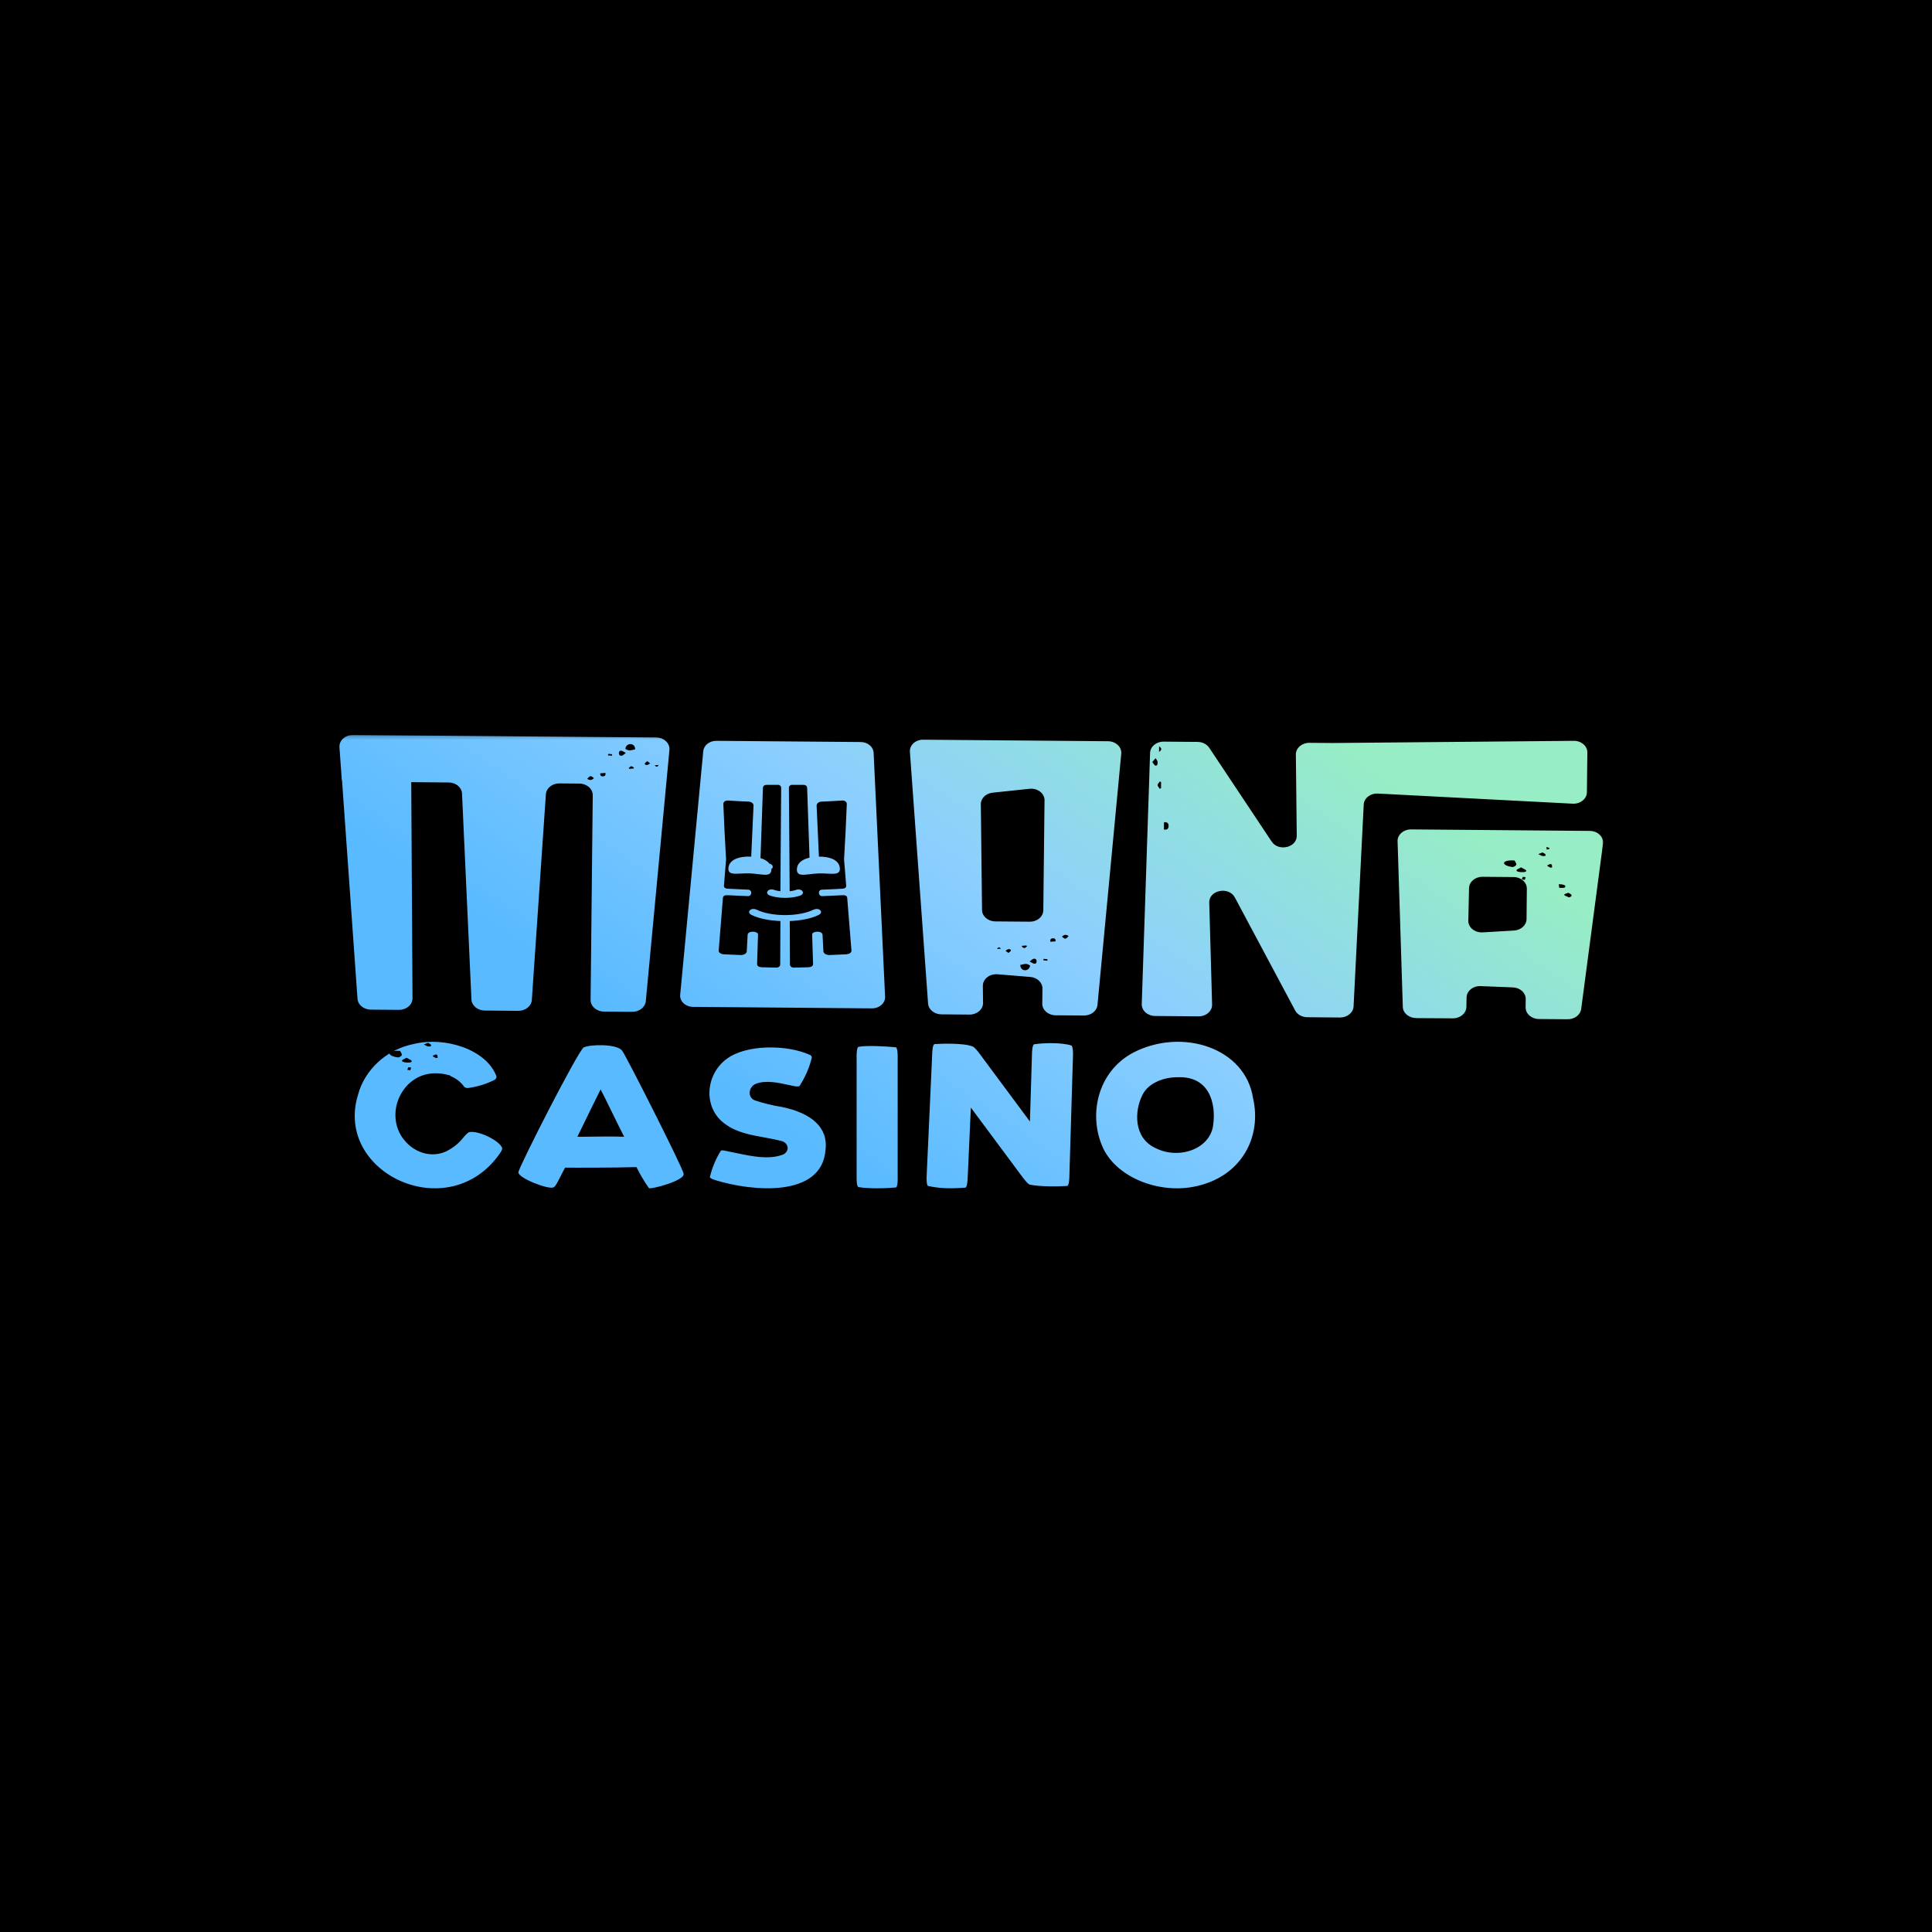 <?xml version="1.0" encoding="UTF-8"?> <svg xmlns="http://www.w3.org/2000/svg" width="500" height="500" viewBox="0 0 500 500" fill="none"><g clip-path="url(#clip0_3078_99333)"><rect width="500" height="500" fill="black"></rect><g clip-path="url(#clip1_3078_99333)"><mask id="mask0_3078_99333" style="mask-type:luminance" maskUnits="userSpaceOnUse" x="85" y="190" width="331" height="120"><path d="M415.514 190.212H85.484V309.788H415.514V190.212Z" fill="white"></path></mask><g mask="url(#mask0_3078_99333)"><path fill-rule="evenodd" clip-rule="evenodd" d="M88.475 201.974H88.517L92.521 258.483C92.632 260.049 94.129 261.278 95.96 261.293L103.248 261.351C105.19 261.366 106.764 260.013 106.755 258.35L106.43 202.408L107.474 202.43L116.131 202.504C117.987 202.519 119.501 203.784 119.57 205.373L122.008 258.659C122.084 260.248 123.59 261.513 125.446 261.528L134.129 261.602C135.985 261.616 137.525 260.38 137.637 258.792L141.272 205.557C141.383 203.968 142.923 202.725 144.779 202.747L149.963 202.791C151.879 202.806 153.419 204.159 153.402 205.807L152.846 258.777C152.829 260.425 154.369 261.778 156.285 261.793L163.633 261.852C165.455 261.866 166.986 260.667 167.132 259.101L173.248 194.089C173.411 192.36 171.837 190.874 169.818 190.86L91.357 190.212C89.338 190.198 87.73 191.654 87.85 193.383L88.466 201.974H88.475ZM235.481 194.538L240.186 259.711C240.297 261.278 241.794 262.499 243.625 262.514L250.905 262.573C252.847 262.587 254.429 261.226 254.412 259.557L254.361 255.143C254.344 253.37 256.114 251.973 258.168 252.142L266.636 252.833C268.433 252.98 269.801 254.282 269.784 255.834L269.742 259.741C269.724 261.388 271.264 262.742 273.18 262.756L280.528 262.815C282.351 262.83 283.882 261.631 284.027 260.071L290.178 195.06C290.34 193.331 288.766 191.845 286.748 191.831L238.911 191.433C236.944 191.419 235.37 192.846 235.49 194.538H235.481ZM270.323 207.124L270.007 235.576C269.99 237.224 268.415 238.555 266.499 238.533L257.586 238.46C255.695 238.445 254.164 237.128 254.147 235.503L253.839 208.139C253.822 206.616 255.131 205.329 256.893 205.145L266.431 204.137C268.518 203.916 270.349 205.329 270.332 207.131L270.323 207.124ZM338.875 192.242L344.418 192.287V192.294L407.291 191.728C409.243 191.706 410.826 193.066 410.807 194.744L410.687 205.034C410.67 206.748 408.987 208.095 407.002 207.992L356.608 205.373C354.673 205.27 353.016 206.557 352.93 208.227L350.304 260.469C350.218 262.08 348.668 263.345 346.795 263.33L338.31 263.257C336.966 263.242 335.751 262.565 335.187 261.513L319.584 232.273C318.01 229.324 312.86 230.346 312.955 233.59L313.69 259.969C313.742 261.66 312.15 263.043 310.183 263.029L298.925 262.933C296.984 262.918 295.435 261.528 295.486 259.858L297.642 194.839C297.694 193.206 299.259 191.919 301.15 191.934L309.952 192.007C311.192 192.014 312.322 192.588 312.937 193.508L329.105 217.797C330.885 220.467 335.632 219.357 335.598 216.282L335.366 195.258C335.35 193.589 336.933 192.228 338.875 192.242ZM366.49 263.485L375.993 263.543C377.902 263.558 379.466 262.249 379.499 260.609L379.552 258.13C379.586 256.445 381.238 255.121 383.187 255.202L391.545 255.54C393.411 255.614 394.872 256.945 394.855 258.549L394.829 260.704C394.812 262.352 396.352 263.705 398.268 263.72L405.72 263.779C407.499 263.794 409.004 262.646 409.209 261.131L414.856 218.363C415.088 216.605 413.495 215.053 411.433 215.038L365.198 214.649C363.144 214.634 361.527 216.134 361.699 217.893L363.051 260.741C363.204 262.278 364.693 263.455 366.48 263.47L366.49 263.485ZM383.692 226.911L391.708 226.977C393.624 226.992 395.164 228.345 395.147 229.993L395.071 237.864C395.051 239.423 393.64 240.711 391.835 240.821L383.708 241.299C381.673 241.417 379.954 240.012 379.997 238.261L380.186 229.846C380.219 228.206 381.783 226.896 383.692 226.911ZM222.756 192.037C224.553 192.051 226.024 193.272 226.092 194.817L229.061 257.946C229.138 259.601 227.581 260.976 225.656 260.962L179.36 260.579C177.401 260.564 175.87 259.123 176.032 257.445L182.003 194.39C182.148 192.875 183.628 191.713 185.399 191.728L222.756 192.037ZM219.043 246.971C219.411 246.941 219.753 246.838 220.001 246.669H219.993C220.241 246.5 220.387 246.265 220.352 245.978C220.266 244.886 220.177 243.792 220.089 242.697C219.993 241.521 219.898 240.343 219.805 239.166C219.718 238.074 219.63 236.98 219.541 235.886C219.446 234.709 219.351 233.532 219.257 232.354C219.232 232.134 219.138 231.957 218.949 231.84C218.761 231.715 218.487 231.656 218.12 231.678C216.349 231.773 214.578 231.854 212.807 231.913C212.251 231.935 211.952 231.523 211.935 231.104C211.909 230.684 212.174 230.258 212.722 230.243C214.484 230.184 216.238 230.104 217.991 230.001C218.359 229.979 218.616 229.89 218.778 229.75C218.941 229.611 219.009 229.419 218.992 229.206C218.906 228.114 218.817 227.02 218.728 225.926C218.633 224.749 218.538 223.572 218.445 222.395C218.735 217.598 218.966 212.81 219.155 208.014C219.129 207.727 218.975 207.506 218.753 207.366C218.53 207.227 218.239 207.16 217.94 207.175C216.152 207.293 214.356 207.388 212.568 207.462C212.251 207.469 211.943 207.587 211.712 207.771C211.481 207.955 211.336 208.205 211.336 208.477C211.434 210.681 211.535 212.886 211.635 215.09C211.736 217.292 211.837 219.494 211.935 221.696C214.818 221.666 217.187 222.578 217.35 224.675C217.47 226.274 216.084 226.2 214.109 226.094C213.412 226.057 212.643 226.016 211.841 226.043C211.041 226.07 210.281 226.161 209.593 226.243C207.63 226.479 206.254 226.644 206.229 225.043C206.221 224.697 206.298 224.381 206.409 224.094V224.072C206.836 223.012 207.983 222.313 209.505 221.96L208.89 203.968C208.89 203.674 208.787 203.46 208.607 203.321C208.427 203.181 208.179 203.115 207.863 203.115H206.409H204.946C204.74 203.107 204.561 203.188 204.415 203.321C204.27 203.453 204.176 203.652 204.167 203.88C204.233 213.341 204.267 217.451 204.293 220.543C204.318 223.546 204.335 225.589 204.364 230.64H204.398L204.491 230.631L204.621 230.618C204.629 230.618 204.649 230.615 204.681 230.61C204.718 230.605 204.771 230.597 204.835 230.589C205.185 230.537 205.511 230.464 205.801 230.376L205.882 230.35L205.911 230.341L205.935 230.334L205.964 230.324C205.985 230.317 206.009 230.309 206.032 230.302C206.056 230.295 206.079 230.287 206.101 230.28C206.665 230.067 207.35 230.214 207.658 230.611C207.966 231.008 207.752 231.508 207.187 231.729L207.178 231.737L207.172 231.741C207.168 231.743 207.165 231.744 207.161 231.744C207.096 231.77 207.043 231.788 207.003 231.802C206.975 231.811 206.953 231.819 206.939 231.825C206.854 231.854 206.777 231.876 206.7 231.898C206.289 232.023 205.827 232.126 205.331 232.207C205.313 232.211 205.285 232.214 205.248 232.218C205.197 232.223 205.128 232.231 205.04 232.244L204.965 232.254C204.846 232.271 204.771 232.281 204.749 232.281C204.244 232.34 203.714 232.369 203.167 232.369C202.782 232.369 202.405 232.354 202.055 232.325C201.926 232.31 201.901 232.31 201.883 232.31C201.593 232.281 201.293 232.244 201.011 232.2L200.96 232.191C200.888 232.179 200.811 232.166 200.729 232.148C200.656 232.138 200.588 232.124 200.528 232.112L200.455 232.097C199.984 232.001 199.548 231.876 199.163 231.729C198.581 231.516 198.368 231.016 198.667 230.611C198.958 230.206 199.659 230.052 200.232 230.265C200.48 230.361 200.771 230.442 201.097 230.508C201.165 230.523 201.233 230.537 201.293 230.545C201.328 230.555 201.371 230.561 201.422 230.569C201.445 230.573 201.472 230.577 201.499 230.582C201.58 230.594 201.667 230.604 201.756 230.614C201.826 230.623 201.897 230.631 201.969 230.64C201.999 225.585 202.016 223.541 202.041 220.534C202.066 217.441 202.101 213.33 202.166 203.88C202.157 203.652 202.063 203.46 201.918 203.321C201.781 203.188 201.593 203.115 201.396 203.115H199.933H198.47C198.162 203.115 197.906 203.181 197.726 203.321C197.546 203.46 197.444 203.681 197.444 203.968C197.34 207.011 197.235 210.055 197.129 213.098L197.128 213.113L197.127 213.163L197.126 213.181L197.126 213.197L197.125 213.214L197.124 213.231L197.12 213.366L197.118 213.421C197.018 216.308 196.917 219.194 196.819 222.078C197.837 222.38 198.641 222.858 199.129 223.505C199.165 223.518 199.201 223.529 199.237 223.54C199.285 223.555 199.333 223.569 199.377 223.586C199.924 223.8 200.147 224.3 199.856 224.704C199.796 224.792 199.711 224.859 199.625 224.918V225.043C199.6 226.643 198.231 226.475 196.269 226.235C195.58 226.15 194.817 226.057 194.013 226.028C193.215 226.002 192.449 226.042 191.755 226.078C189.775 226.182 188.386 226.254 188.513 224.653C188.684 222.49 191.208 221.585 194.219 221.688C194.253 221.688 194.285 221.69 194.317 221.692C194.349 221.694 194.381 221.696 194.416 221.696C194.514 219.491 194.615 217.287 194.715 215.083C194.815 212.881 194.916 210.679 195.014 208.477C195.023 208.198 194.869 207.955 194.638 207.771C194.407 207.587 194.09 207.477 193.783 207.462C191.986 207.388 190.198 207.293 188.41 207.175C188.119 207.16 187.82 207.227 187.598 207.366C187.367 207.506 187.213 207.727 187.196 208.014C187.384 212.81 187.615 217.598 187.906 222.395C187.819 223.486 187.731 224.58 187.642 225.675C187.547 226.851 187.451 228.029 187.358 229.206C187.341 229.427 187.409 229.611 187.572 229.75C187.735 229.89 187.991 229.979 188.359 230.001C190.113 230.096 191.875 230.177 193.629 230.243C194.176 230.258 194.433 230.684 194.416 231.104C194.398 231.523 194.099 231.935 193.543 231.913C191.772 231.854 190.002 231.773 188.231 231.678C187.863 231.663 187.589 231.722 187.401 231.84C187.213 231.957 187.11 232.141 187.093 232.354C187.006 233.446 186.918 234.539 186.829 235.633C186.734 236.81 186.639 237.988 186.546 239.166C186.459 240.258 186.37 241.352 186.282 242.446C186.186 243.623 186.091 244.8 185.998 245.978C185.964 246.265 186.109 246.5 186.357 246.669C186.605 246.838 186.948 246.948 187.315 246.971C188.761 247.044 190.198 247.11 191.644 247.162C192.029 247.177 192.422 247.088 192.722 246.926C193.03 246.765 193.243 246.529 193.261 246.257C193.299 245.54 193.336 244.821 193.372 244.102C193.408 243.383 193.445 242.664 193.483 241.947C193.517 241.351 194.202 241.108 194.869 241.123C195.545 241.137 196.195 241.402 196.178 241.844C196.094 244.301 196.019 246.766 195.944 249.225V249.228V249.232L195.938 249.42C195.921 249.714 196.032 249.935 196.255 250.082C196.477 250.229 196.794 250.31 197.196 250.325C197.82 250.347 198.436 250.362 199.06 250.377C199.373 250.384 199.683 250.389 199.993 250.395C200.303 250.4 200.613 250.406 200.925 250.413C201.182 250.421 201.422 250.347 201.601 250.215C201.781 250.082 201.901 249.884 201.918 249.655L201.969 238.364C199.403 238.254 196.691 237.842 194.544 236.812C193.954 236.525 193.594 236.025 194.108 235.554C194.578 235.113 195.305 235.179 195.878 235.451C199.659 237.283 206.7 237.283 210.481 235.451C211.045 235.187 211.772 235.12 212.251 235.554C212.765 236.025 212.397 236.532 211.815 236.812C209.668 237.849 206.965 238.254 204.39 238.364L204.441 249.655C204.45 249.884 204.578 250.082 204.758 250.215C204.937 250.347 205.185 250.421 205.434 250.413C206.042 250.406 206.642 250.392 207.25 250.377L207.298 250.377C207.923 250.362 208.539 250.347 209.163 250.325C209.565 250.31 209.882 250.229 210.104 250.082C210.327 249.928 210.438 249.707 210.421 249.42C210.337 246.965 210.262 244.502 210.187 242.046L210.187 242.044L210.187 242.032L210.181 241.844C210.164 241.402 210.823 241.137 211.49 241.123C212.157 241.108 212.842 241.351 212.876 241.947C212.914 242.664 212.951 243.383 212.987 244.102C213.023 244.821 213.06 245.54 213.098 246.257C213.124 246.529 213.338 246.765 213.637 246.926C213.937 247.088 214.33 247.177 214.715 247.162C216.161 247.11 217.606 247.044 219.043 246.971ZM129.416 298.434C116.191 317.574 86.413 303.612 92.65 283.347C94.266 277.146 99.793 271.585 107.158 270.165C115.071 268.23 125.789 271.511 128.458 278.484C128.569 278.896 128.347 279.316 127.911 279.507C125.883 280.529 123.65 281.221 121.324 281.544C120.896 281.647 120.443 281.544 120.135 281.265C118.638 279.11 115.943 277.785 113.026 277.778C104.737 277.462 99.793 286.914 103.685 293.704C105.849 297.448 110.554 299.993 115.207 298.095C117.158 297.183 118.809 295.874 120.015 294.27C120.024 294.261 120.043 294.239 120.071 294.206C120.293 293.95 121.066 293.054 121.529 292.975C123.89 292.593 129.048 295.072 129.921 296.992C130.083 297.338 129.818 297.838 129.416 298.419V298.434ZM167.962 307.495C168.544 307.833 177.167 305.575 176.936 303.795C176.747 302.287 161.974 273.121 160.999 271.893C159.579 270.098 152.761 270.267 151.085 271.061C149.707 271.716 134.19 302.184 134.155 303.405C134.113 304.877 141.82 307.878 143.215 307.311C143.711 307.11 144.224 306.098 144.993 304.581C145.35 303.878 145.761 303.066 146.251 302.177C148.073 302.214 158.997 302.214 164.72 302.045C165.636 303.928 166.722 305.752 167.962 307.495ZM158.259 287.602C159.478 290.088 160.764 292.712 161.538 294.188C158.603 294.084 154.918 294.136 152.348 294.172H152.345C150.931 294.192 149.853 294.207 149.425 294.188C152.094 288.664 155.439 281.941 155.439 281.941C155.964 282.921 157.08 285.197 158.259 287.602ZM213.634 297.653C212.676 309.93 194.849 308.451 185.037 305.392C184.352 305.163 183.685 304.854 183.711 304.648C184.267 302.28 185.208 299.992 186.525 297.852C186.688 297.59 187.353 297.736 188.284 297.94C188.479 297.982 188.686 298.028 188.903 298.072C189.498 298.188 190.108 298.315 190.729 298.444C194.57 299.245 198.815 300.13 202.402 298.889C203.334 298.595 203.925 297.793 203.831 296.939C203.737 296.086 202.992 295.387 202.009 295.24C200.629 294.88 199.186 294.617 197.733 294.353C194.202 293.711 190.619 293.058 187.783 290.974C181.889 286.906 182.47 278.241 187.979 274.107C193.078 270.186 203.856 270.333 209.656 273.033C209.973 273.187 210.135 273.496 210.075 273.798C209.451 276.343 208.382 278.792 206.91 281.058C206.765 281.22 206.021 281.176 205.738 281.124C205.248 281.039 204.68 280.914 204.06 280.777C201.51 280.214 198.08 279.456 195.541 280.521C193.873 281.22 193.266 283.816 195.268 284.743C197.543 285.516 199.904 286.09 202.308 286.472C210.041 288.068 214.387 291.805 213.642 297.646L213.634 297.653ZM222.18 307.216C224.763 307.686 229.613 307.547 231.803 307.319H231.812C232.377 307.267 232.317 305.002 232.317 305.002V273.246C232.317 273.246 232.317 271.083 231.812 271.032C229.186 270.789 224.327 270.502 222.197 270.914C221.675 271.017 221.692 273.246 221.692 273.246V305.016C221.692 305.23 221.701 307.128 222.18 307.216ZM277.697 272.819C277.372 283.36 277.047 294.049 276.748 304.59C276.748 304.59 276.731 306.87 276.166 306.922C273.976 307.091 269.117 307.128 266.542 306.59C266.514 306.59 266.479 306.571 266.431 306.546C266.406 306.533 266.378 306.517 266.346 306.502C265.824 306.223 264.754 304.81 264.754 304.81C262.788 302.169 260.799 299.488 258.806 296.801L258.785 296.772C256.267 293.379 253.744 289.978 251.256 286.641C251.121 289.667 250.978 292.814 250.835 295.958C250.696 299.02 250.557 302.081 250.426 305.024C250.426 305.024 250.349 307.326 249.818 307.363C245.208 307.701 242.872 307.488 240.203 306.929C239.724 306.826 239.801 304.663 239.801 304.663C240.037 299.531 240.274 294.319 240.51 289.106C240.761 283.555 241.013 278.003 241.264 272.547C241.264 272.547 241.307 270.245 241.889 270.208C243.223 270.113 249.288 269.862 251.675 270.811C252.239 270.966 253.36 272.488 253.36 272.488L256.109 276.193L256.147 276.244C259.608 280.907 263.12 285.64 266.542 290.246C266.65 287.076 266.744 283.829 266.839 280.589L266.839 280.584C266.918 277.895 266.996 275.208 267.081 272.577C267.081 272.577 267.124 270.348 267.646 270.26C269.802 269.899 274.797 269.745 277.27 270.583C277.706 270.73 277.697 272.819 277.697 272.819ZM285.533 297.234C289.195 304.818 299.905 308.93 309.049 307.105C321.316 304.693 326.611 294.225 324.285 284.206C322.274 271.105 305.901 265.919 293.318 272.4C283.882 277.373 281.573 288.833 285.533 297.234ZM304.825 278.785C304.827 278.785 304.83 278.785 304.832 278.785L304.825 278.785C304.824 278.785 304.825 278.785 304.825 278.785ZM295.722 283.243C297.286 280.258 301.149 278.765 304.825 278.785C312.933 278.491 314.738 285.457 313.977 291.062C313.31 297.344 305.097 300.22 299.024 297.109C293.429 294.512 293.455 287.678 295.722 283.243Z" fill="url(#paint0_linear_3078_99333)"></path><path fill-rule="evenodd" clip-rule="evenodd" d="M163.893 194.039C163.528 194.13 163.179 194.216 162.84 194.201V194.196C162.48 194.183 161.844 193.89 161.854 193.732C161.874 193.394 162.125 192.939 162.461 192.75C163.368 192.236 164.384 192.804 164.384 193.926C164.217 193.959 164.053 193.999 163.893 194.039ZM161.558 195.184C161.342 195.367 161.185 195.501 160.996 195.548C160.458 195.683 160.197 195.395 160.172 194.962C160.153 194.602 160.276 194.246 160.784 194.295C161.003 194.316 161.21 194.433 161.48 194.586C161.623 194.667 161.783 194.758 161.972 194.85C161.808 194.972 161.674 195.085 161.558 195.184ZM153.708 201.38C152.854 200.672 152.746 200.681 151.977 201.551C152.585 202.008 153.162 201.951 153.708 201.38ZM156.011 200.925C155.414 200.943 155.335 200.596 155.34 200.136V200.132C155.756 200.103 156.132 200.074 156.552 200.042L156.681 200.032C156.795 200.65 156.538 200.911 156.011 200.925ZM162.802 198.889C162.82 198.917 162.838 198.946 162.855 198.973C163.225 198.946 163.595 198.919 163.96 198.892C163.976 198.861 163.991 198.83 164.006 198.799C164.028 198.754 164.05 198.71 164.073 198.667C164.003 198.627 163.931 198.577 163.859 198.526C163.694 198.41 163.529 198.294 163.378 198.306C163.218 198.319 163.067 198.451 162.917 198.584C162.849 198.644 162.781 198.704 162.712 198.753H162.717C162.744 198.8 162.773 198.845 162.802 198.889ZM168.049 197.684C167.913 197.79 167.778 197.896 167.619 197.932C167.294 198.009 166.85 198.009 166.889 197.59C166.899 197.482 167.029 197.379 167.198 197.244C167.291 197.17 167.397 197.086 167.501 196.986L167.828 197.226C167.987 197.342 168.119 197.438 168.25 197.536C168.181 197.58 168.115 197.632 168.049 197.684ZM158.422 195.197C158.141 195.155 157.853 195.132 157.567 195.11L157.416 195.098C157.407 195.158 157.396 195.219 157.386 195.28C157.374 195.351 157.362 195.422 157.352 195.494C157.691 195.521 158.033 195.548 158.377 195.575L158.388 195.505C158.408 195.373 158.435 195.201 158.426 195.197H158.422ZM170.459 197.982C170.025 198.013 169.734 198.036 169.443 198.058C169.823 198.545 170.134 198.55 170.459 197.982Z" fill="black"></path><path fill-rule="evenodd" clip-rule="evenodd" d="M264.541 249.615C264.907 249.529 265.257 249.447 265.596 249.467V249.471C265.956 249.489 266.588 249.791 266.576 249.948C266.551 250.286 266.293 250.738 265.955 250.923C265.041 251.425 264.033 250.844 264.049 249.722C264.216 249.691 264.38 249.653 264.541 249.615ZM266.893 248.5C267.111 248.319 267.27 248.187 267.46 248.143C267.999 248.015 268.256 248.307 268.275 248.739C268.289 249.1 268.161 249.455 267.654 249.399C267.435 249.375 267.23 249.255 266.962 249.099C266.82 249.016 266.661 248.923 266.474 248.829C266.64 248.709 266.775 248.597 266.893 248.5ZM274.83 242.405C275.673 243.123 275.781 243.116 276.563 242.256C275.961 241.791 275.383 241.841 274.83 242.405ZM272.52 242.831C273.117 242.82 273.191 243.168 273.18 243.628L273.179 243.632C272.763 243.656 272.386 243.679 271.966 243.706L271.837 243.714C271.732 243.095 271.992 242.837 272.52 242.831ZM265.701 244.779C265.683 244.751 265.666 244.722 265.649 244.694C265.279 244.717 264.908 244.739 264.543 244.761C264.527 244.792 264.511 244.824 264.495 244.854C264.473 244.899 264.451 244.943 264.427 244.985C264.496 245.026 264.567 245.077 264.639 245.129C264.802 245.247 264.965 245.365 265.117 245.355C265.277 245.344 265.429 245.214 265.582 245.083C265.65 245.024 265.719 244.965 265.789 244.917H265.784C265.757 244.87 265.729 244.824 265.701 244.779ZM260.438 245.917C260.575 245.813 260.711 245.709 260.871 245.674C261.197 245.602 261.641 245.608 261.596 246.026C261.585 246.133 261.453 246.235 261.282 246.368C261.188 246.441 261.081 246.524 260.976 246.622L260.651 246.378C260.494 246.26 260.364 246.163 260.234 246.063C260.304 246.02 260.371 245.968 260.438 245.917ZM270.029 248.528C270.309 248.573 270.597 248.6 270.883 248.626L271.033 248.639C271.043 248.579 271.054 248.518 271.066 248.457C271.078 248.387 271.091 248.316 271.103 248.244C270.763 248.212 270.423 248.181 270.079 248.149L270.067 248.219C270.045 248.352 270.016 248.523 270.024 248.527L270.029 248.528ZM258.031 245.589C258.466 245.563 258.757 245.544 259.048 245.525C258.675 245.034 258.365 245.025 258.031 245.589Z" fill="black"></path><path fill-rule="evenodd" clip-rule="evenodd" d="M392.167 223.045C392.32 223.306 392.47 223.556 392.42 223.784L392.411 223.783C392.363 224.025 391.758 224.413 391.452 224.383C390.794 224.319 389.923 224.081 389.574 223.825C388.627 223.133 389.792 222.528 391.973 222.695C392.028 222.813 392.097 222.93 392.167 223.045ZM394.257 224.8C394.601 224.974 394.852 225.101 394.934 225.236C395.166 225.62 394.589 225.755 393.748 225.707C393.044 225.667 392.358 225.53 392.485 225.193C392.537 225.047 392.777 224.924 393.09 224.764C393.255 224.679 393.441 224.584 393.63 224.469C393.858 224.599 394.073 224.706 394.257 224.8ZM405.856 231.05C404.433 231.524 404.442 231.599 406.09 232.25C407.013 231.906 406.937 231.506 405.856 231.05ZM405.105 229.419C405.107 229.827 404.428 229.829 403.534 229.757L403.524 229.756C403.493 229.47 403.459 229.21 403.421 228.921L403.409 228.831C404.617 228.846 405.11 229.059 405.105 229.419ZM401.264 224.545C401.357 224.534 401.448 224.521 401.537 224.508C401.592 224.5 401.647 224.492 401.702 224.484C401.671 224.23 401.64 223.974 401.608 223.723C401.549 223.707 401.489 223.692 401.429 223.677C401.343 223.656 401.257 223.634 401.176 223.612C401.094 223.654 400.994 223.695 400.891 223.736C400.657 223.831 400.42 223.926 400.434 224.03C400.451 224.141 400.7 224.263 400.948 224.385C401.061 224.44 401.173 224.495 401.264 224.549V224.545ZM399.492 220.768C399.693 220.876 399.889 220.983 399.951 221.096C400.08 221.329 400.056 221.63 399.243 221.541C399.035 221.518 398.841 221.414 398.588 221.28C398.449 221.205 398.291 221.121 398.102 221.036L398.588 220.849C398.825 220.759 399.018 220.684 399.217 220.609C399.298 220.663 399.396 220.715 399.492 220.768ZM394.104 226.93C394.006 227.115 393.944 227.307 393.884 227.498L393.853 227.598C393.97 227.614 394.087 227.629 394.204 227.646H394.207C394.343 227.664 394.479 227.683 394.62 227.701C394.692 227.474 394.764 227.247 394.836 227.017L394.702 226.999C394.446 226.965 394.111 226.922 394.104 226.927V226.93ZM400.212 219.177C400.248 219.476 400.274 219.677 400.303 219.877C401.271 219.692 401.298 219.482 400.212 219.177Z" fill="black"></path><path fill-rule="evenodd" clip-rule="evenodd" d="M293.704 203.478C293.767 203.001 293.685 202.5 293.6 201.976C293.563 201.746 293.525 201.511 293.498 201.272C291.907 201.15 290.98 202.521 291.601 203.855C291.829 204.349 292.445 204.753 292.921 204.817C293.144 204.848 293.635 203.983 293.698 203.477L293.704 203.478ZM295.394 206.224C295.35 205.953 295.179 205.716 294.945 205.393C294.818 205.218 294.673 205.017 294.52 204.772C294.367 205.029 294.219 205.245 294.087 205.437C293.838 205.801 293.648 206.08 293.592 206.387C293.461 207.098 293.951 207.31 294.465 207.322C295.082 207.334 295.522 206.997 295.394 206.224ZM302.426 213.836C302.38 214.679 301.878 214.753 301.227 214.696L301.221 214.695C301.23 214.105 301.234 213.572 301.239 212.977L301.24 212.794C302.129 212.701 302.469 213.091 302.426 213.836ZM300.144 204.146C300.214 204.113 300.282 204.077 300.348 204.041C300.39 204.019 300.432 203.997 300.474 203.976C300.479 203.451 300.485 202.927 300.49 202.41C300.448 202.383 300.405 202.359 300.363 202.334C300.302 202.298 300.242 202.263 300.184 202.225C300.12 202.32 300.04 202.416 299.959 202.511C299.775 202.731 299.59 202.952 299.59 203.166C299.589 203.393 299.759 203.62 299.929 203.847C300.006 203.949 300.082 204.051 300.143 204.153L300.144 204.146ZM299.265 196.514C299.399 196.716 299.533 196.918 299.566 197.146C299.635 197.613 299.583 198.239 298.993 198.138C298.842 198.113 298.711 197.918 298.54 197.665C298.445 197.525 298.338 197.367 298.209 197.21C298.352 197.046 298.476 196.904 298.588 196.775C298.771 196.564 298.924 196.388 299.078 196.213C299.133 196.316 299.199 196.415 299.265 196.514ZM294.363 211.011L294.328 211.223C294.413 211.242 294.498 211.263 294.584 211.284C294.682 211.309 294.782 211.333 294.883 211.356L294.884 211.354C294.962 210.878 295.041 210.402 295.121 209.919L295.023 209.896C294.837 209.853 294.596 209.797 294.59 209.808L294.589 209.815C294.496 210.207 294.429 210.61 294.363 211.011ZM299.975 193.148C299.968 193.763 299.965 194.176 299.962 194.588C300.698 194.106 300.741 193.668 299.975 193.148Z" fill="black"></path><path fill-rule="evenodd" clip-rule="evenodd" d="M103.735 272.319C103.89 272.58 104.039 272.83 103.989 273.058L103.98 273.057C103.933 273.299 103.327 273.687 103.021 273.657C102.365 273.593 101.494 273.355 101.145 273.099C100.198 272.407 101.361 271.802 103.543 271.969C103.598 272.088 103.667 272.205 103.735 272.319ZM105.827 274.075C106.171 274.248 106.423 274.375 106.503 274.51C106.735 274.895 106.159 275.029 105.316 274.981C104.614 274.941 103.929 274.804 104.054 274.467C104.107 274.321 104.347 274.198 104.66 274.038C104.825 273.953 105.011 273.858 105.2 273.743C105.428 273.873 105.641 273.981 105.827 274.075ZM117.426 280.324C116.001 280.798 116.013 280.873 117.66 281.525C118.583 281.18 118.505 280.78 117.426 280.324ZM116.675 278.694C116.676 279.101 115.996 279.103 115.103 279.031L115.094 279.031C115.062 278.744 115.028 278.485 114.99 278.195L114.978 278.106C116.185 278.121 116.679 278.334 116.675 278.694ZM112.834 273.819C112.927 273.808 113.017 273.795 113.106 273.782C113.161 273.774 113.217 273.766 113.272 273.759C113.24 273.504 113.209 273.249 113.178 272.997C113.118 272.981 113.058 272.966 112.998 272.952C112.912 272.93 112.827 272.909 112.746 272.886C112.665 272.928 112.562 272.969 112.46 273.011C112.225 273.105 111.989 273.2 112.005 273.305C112.02 273.415 112.269 273.537 112.518 273.659C112.631 273.714 112.743 273.769 112.834 273.823L112.834 273.819ZM111.062 270.042C111.261 270.15 111.459 270.257 111.521 270.371C111.651 270.603 111.625 270.904 110.813 270.815C110.605 270.792 110.411 270.689 110.159 270.554C110.019 270.479 109.861 270.395 109.673 270.31L110.159 270.123C110.393 270.033 110.588 269.958 110.786 269.883C110.868 269.937 110.965 269.99 111.062 270.042ZM105.672 276.205C105.574 276.389 105.514 276.581 105.454 276.772L105.422 276.872C105.539 276.888 105.657 276.904 105.775 276.92C105.911 276.938 106.049 276.957 106.189 276.975C106.261 276.749 106.334 276.521 106.406 276.291L106.271 276.273C106.014 276.24 105.681 276.196 105.673 276.201L105.672 276.205ZM111.78 268.451C111.817 268.75 111.844 268.951 111.871 269.152C112.839 268.967 112.866 268.756 111.78 268.451Z" fill="black"></path></g></g></g><defs><linearGradient id="paint0_linear_3078_99333" x1="169.602" y1="270.423" x2="263.691" y2="134.366" gradientUnits="userSpaceOnUse"><stop stop-color="#59BAFF"></stop><stop offset="0.5" stop-color="#8CCFFF"></stop><stop offset="1" stop-color="#97EDC5"></stop></linearGradient><clipPath id="clip0_3078_99333"><rect width="500" height="500" fill="white"></rect></clipPath><clipPath id="clip1_3078_99333"><rect width="499" height="119.576" fill="white" transform="translate(1 190.212)"></rect></clipPath></defs></svg> 